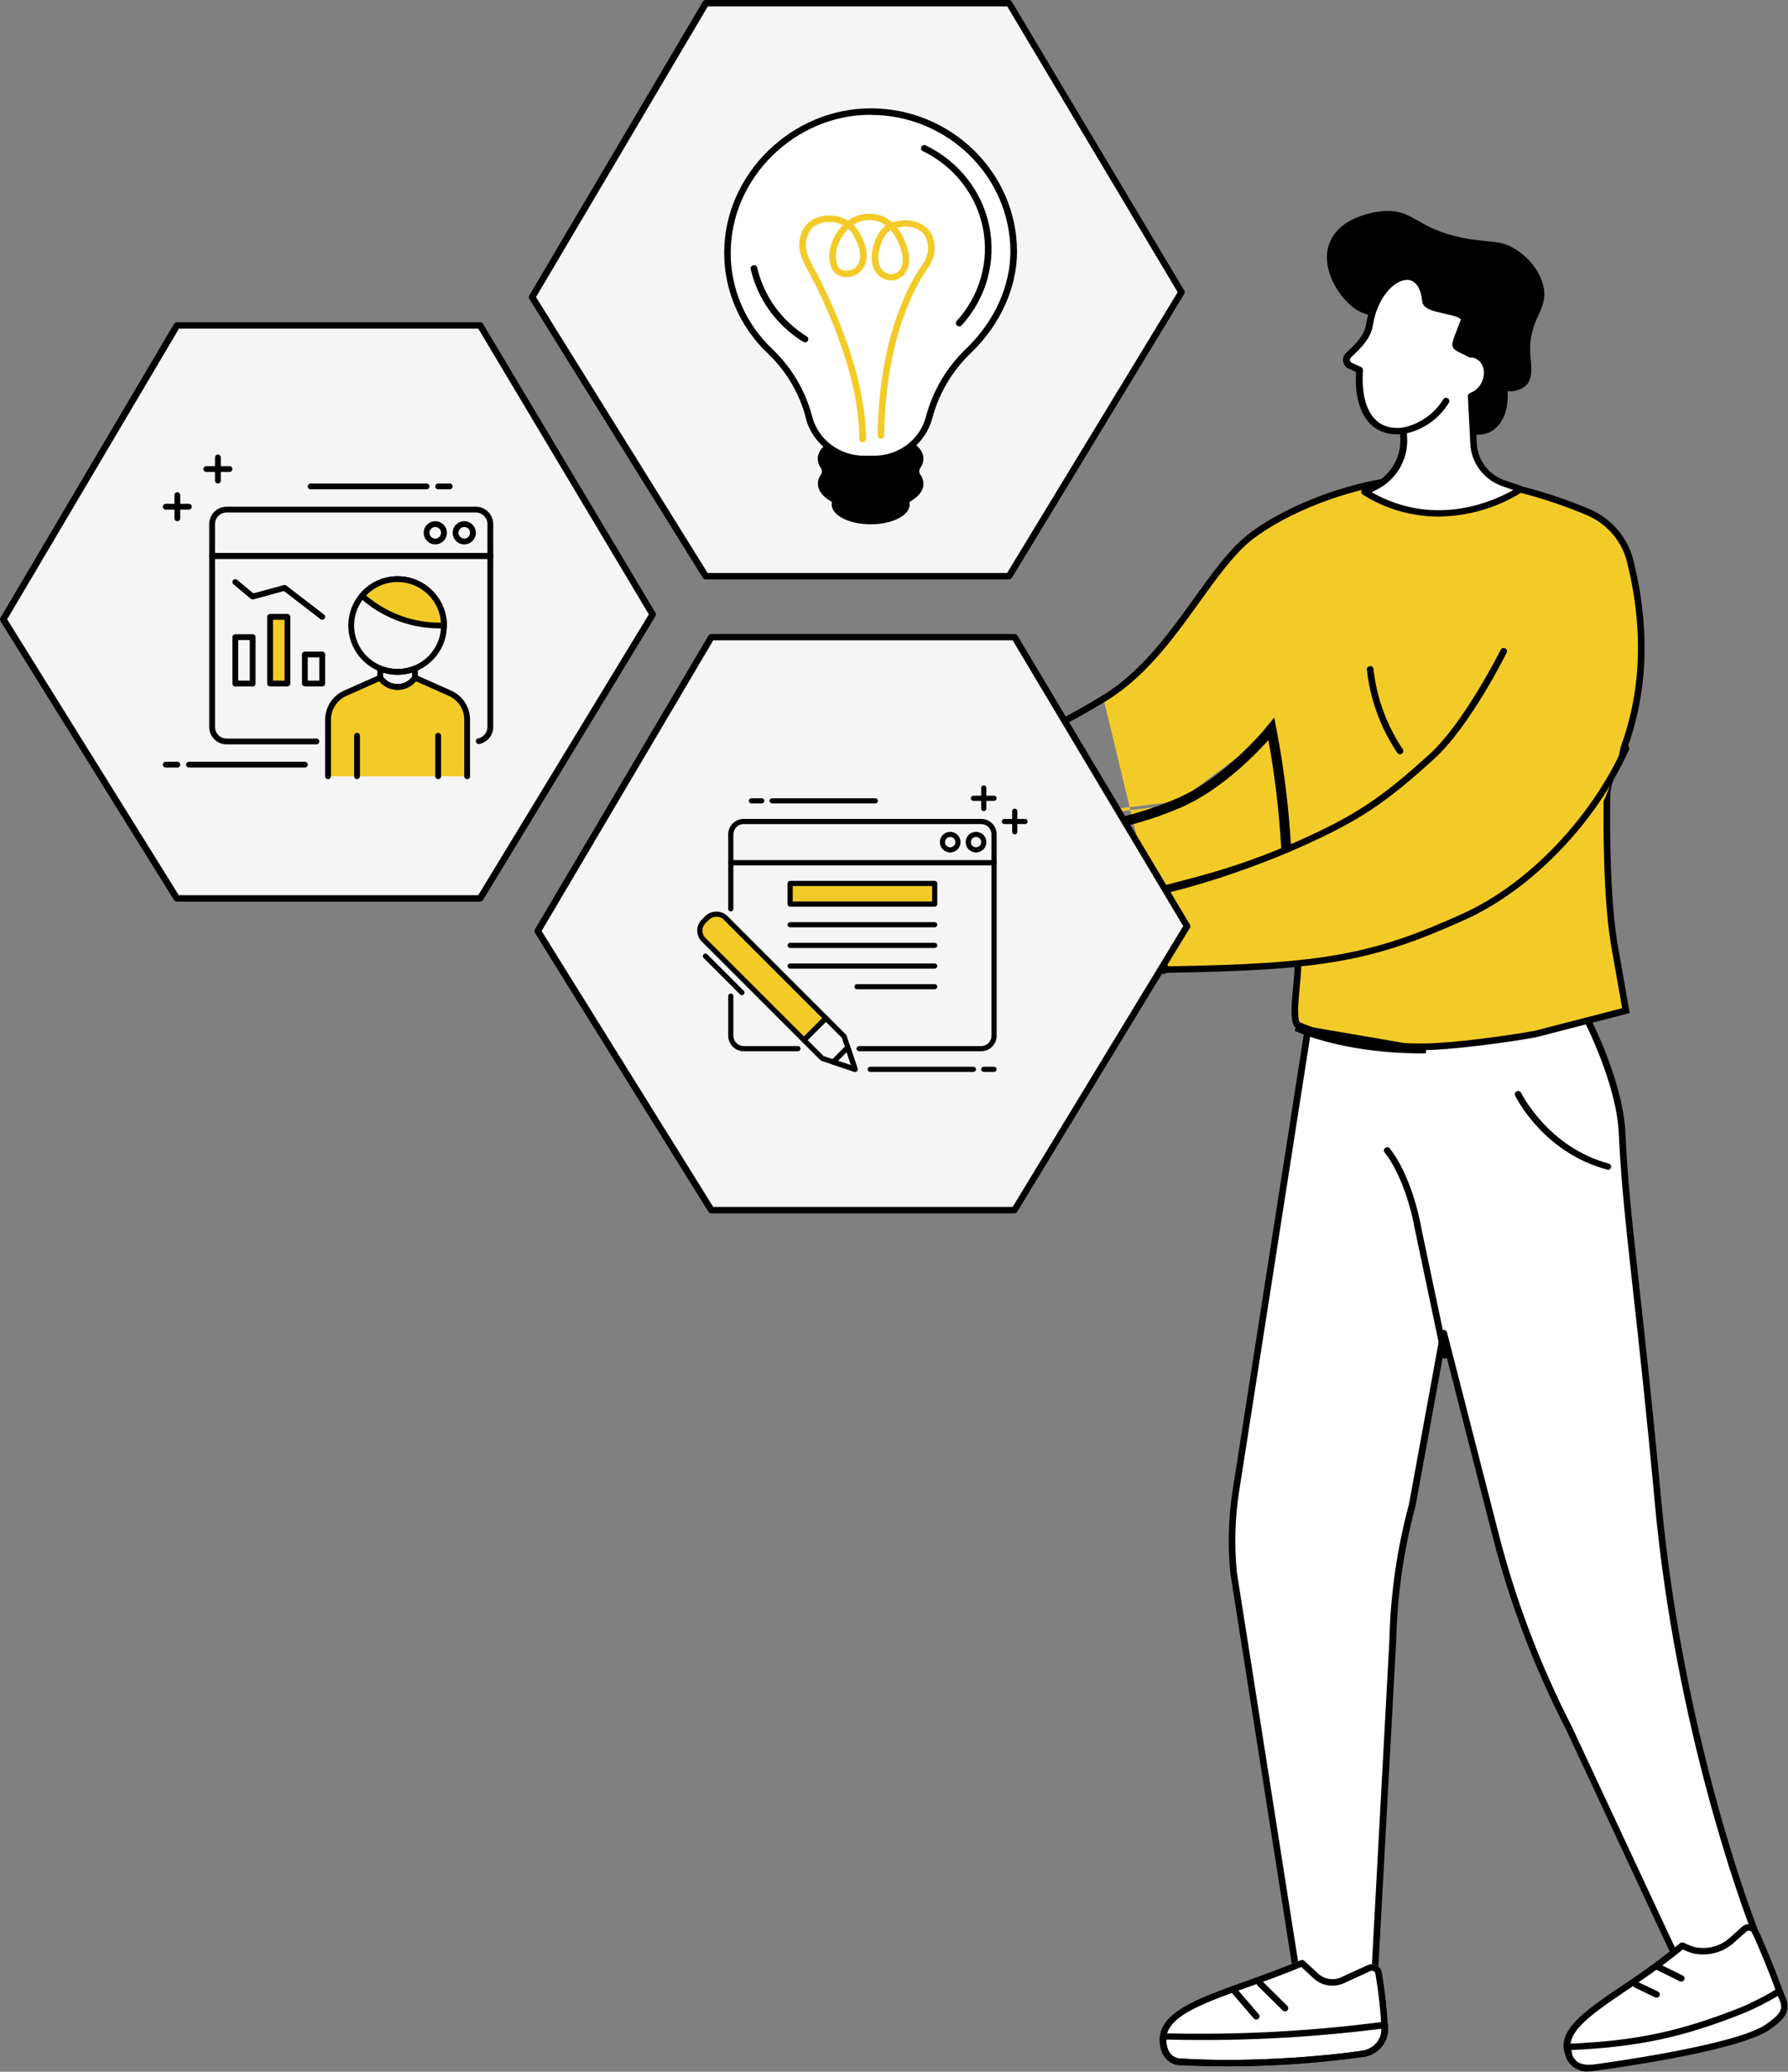 <svg width="271" height="314" viewBox="0 0 271 314" fill="none" xmlns="http://www.w3.org/2000/svg">
<rect x="0" y="0" width="271" height="314" fill="#808080" stroke="none"/>
<path d="M106.97 87.327H152.932L179.073 44.287L152.932 0.482H106.97L80.659 45.037L106.97 87.327Z" fill="#F5F5F5"/>
<path d="M106.97 87.814H152.932C153.019 87.814 153.104 87.792 153.18 87.75C153.255 87.708 153.318 87.648 153.363 87.576L179.498 44.535C179.542 44.461 179.565 44.377 179.565 44.292C179.565 44.206 179.542 44.122 179.498 44.048L153.352 0.244C153.309 0.17 153.246 0.109 153.171 0.066C153.095 0.023 153.009 0.001 152.922 -3.78858e-06H106.96C106.872 -0 106.785 0.022 106.708 0.065C106.632 0.108 106.568 0.169 106.524 0.244L80.213 44.798C80.169 44.873 80.146 44.956 80.146 45.042C80.146 45.127 80.169 45.212 80.213 45.286L106.539 87.595C106.586 87.664 106.65 87.72 106.726 87.759C106.801 87.797 106.885 87.816 106.97 87.814ZM152.646 86.84H107.25L81.24 45.027L107.281 0.969H152.661L178.497 44.282L152.646 86.84Z" fill="black"/>
<path d="M124.412 71.935C124.519 71.784 124.577 71.606 124.577 71.423C124.577 71.24 124.519 71.062 124.412 70.912C124.115 70.509 123.951 70.028 123.942 69.533C123.942 67.283 127.522 65.456 131.954 65.456C136.386 65.456 139.967 67.283 139.967 69.533C139.957 70.028 139.793 70.509 139.496 70.912C139.389 71.062 139.331 71.24 139.331 71.423C139.331 71.606 139.389 71.784 139.496 71.935C139.794 72.338 139.958 72.821 139.967 73.318C139.967 74.385 139.16 75.354 137.838 76.08C137.868 76.201 137.883 76.325 137.883 76.45C137.883 78.116 135.239 79.465 131.969 79.465C128.699 79.465 126.05 78.116 126.05 76.45C126.051 76.325 126.068 76.201 126.1 76.08C124.778 75.354 123.972 74.385 123.972 73.318C123.971 72.824 124.125 72.341 124.412 71.935Z" fill="black"/>
<path d="M110.26 38.291C110.26 26.752 120.126 16.907 131.974 16.907C143.823 16.907 153.558 26.488 153.638 38.004C153.678 43.849 150.774 49.324 146.812 53.143C143.941 55.883 141.884 59.326 140.858 63.109L140.808 63.289C140.333 65.076 139.261 66.659 137.761 67.789C136.261 68.919 134.418 69.533 132.52 69.533H130.918C129.019 69.533 127.175 68.92 125.674 67.789C124.173 66.659 123.101 65.076 122.625 63.289L122.595 63.182C121.61 59.413 119.584 55.978 116.735 53.25C114.683 51.304 113.053 48.977 111.941 46.408C110.828 43.839 110.257 41.079 110.26 38.291Z" fill="white"/>
<path d="M130.922 70.02H132.525C134.533 70.019 136.485 69.37 138.073 68.173C139.66 66.977 140.795 65.302 141.299 63.411L141.349 63.23C142.353 59.533 144.363 56.168 147.168 53.488C151.64 49.178 154.179 43.532 154.144 37.999C154.059 26.104 144.128 16.42 131.979 16.42C119.96 16.42 109.764 26.44 109.764 38.291C109.756 41.145 110.339 43.971 111.479 46.601C112.619 49.23 114.293 51.609 116.4 53.596C119.182 56.264 121.163 59.621 122.129 63.303V63.411C122.635 65.304 123.773 66.981 125.364 68.177C126.956 69.374 128.911 70.022 130.922 70.02ZM131.979 17.414C143.572 17.414 153.062 26.669 153.142 38.028C153.177 43.298 150.743 48.691 146.462 52.816C143.531 55.621 141.43 59.141 140.377 63.006L140.332 63.187C139.883 64.869 138.873 66.359 137.46 67.422C136.048 68.487 134.312 69.064 132.525 69.066H130.922C129.136 69.064 127.4 68.487 125.987 67.422C124.574 66.359 123.564 64.869 123.115 63.187L123.085 63.075C122.073 59.219 119.995 55.707 117.076 52.919C115.066 51.021 113.47 48.749 112.383 46.239C111.296 43.728 110.741 41.03 110.751 38.306C110.761 26.966 120.476 17.394 131.974 17.394L131.979 17.414Z" fill="black"/>
<path d="M130.757 67.03C130.89 67.03 131.017 66.978 131.111 66.887C131.205 66.796 131.258 66.672 131.258 66.543C131.213 55.276 124.462 42.568 123.11 40.132C122.314 38.705 122.008 37.536 122.179 36.567C122.429 35.105 123.18 34.209 124.412 33.819C125.525 33.495 126.723 33.602 127.757 34.117C126.255 35.641 125.253 38.081 125.899 40.307C126.024 40.737 126.274 41.123 126.619 41.417C126.963 41.712 127.388 41.904 127.843 41.968C128.395 42.052 128.961 41.983 129.476 41.771C129.991 41.558 130.435 41.21 130.757 40.765C131.318 39.986 131.989 38.218 130.201 35.149C129.973 34.753 129.69 34.389 129.36 34.068L129.42 34.014C129.974 33.672 130.601 33.457 131.254 33.384C131.906 33.312 132.566 33.384 133.186 33.595C133.568 33.734 133.926 33.927 134.248 34.17C132.65 35.349 131.854 38.247 132.194 39.894C132.273 40.46 132.512 40.993 132.884 41.435C133.256 41.877 133.747 42.21 134.303 42.397C134.754 42.531 135.235 42.541 135.692 42.428C136.149 42.315 136.566 42.081 136.897 41.754C137.838 40.838 138.064 39.319 137.518 37.565C137.197 36.462 136.674 35.424 135.975 34.501C138.299 33.922 139.916 34.988 140.357 36.07C140.616 36.719 140.706 37.42 140.619 38.111C140.531 38.802 140.269 39.461 139.856 40.03C137.878 42.792 133.241 50.843 133.016 66.007C133.016 66.136 133.068 66.26 133.162 66.351C133.256 66.443 133.384 66.494 133.516 66.494C133.649 66.494 133.777 66.443 133.87 66.351C133.964 66.26 134.017 66.136 134.017 66.007C134.238 51.111 138.75 43.259 140.678 40.575C141.189 39.878 141.513 39.066 141.62 38.215C141.727 37.365 141.613 36.501 141.289 35.704C140.562 33.951 138.119 32.782 135.229 33.697C134.739 33.255 134.166 32.91 133.541 32.679C132.776 32.42 131.961 32.332 131.155 32.42C130.35 32.509 129.576 32.772 128.889 33.191C128.774 33.259 128.659 33.337 128.544 33.42C127.884 33.033 127.148 32.785 126.384 32.692C125.62 32.599 124.844 32.663 124.107 32.879C122.509 33.366 121.503 34.589 121.192 36.386C120.977 37.599 121.307 38.929 122.229 40.58C123.561 42.982 130.211 55.5 130.241 66.528C130.239 66.594 130.251 66.661 130.276 66.722C130.302 66.784 130.339 66.84 130.388 66.887C130.436 66.934 130.494 66.971 130.557 66.996C130.621 67.02 130.689 67.032 130.757 67.03ZM134.989 34.881C135.72 35.764 136.257 36.784 136.566 37.877C137.002 39.265 136.867 40.439 136.196 41.092C135.993 41.294 135.736 41.439 135.454 41.509C135.173 41.58 134.876 41.573 134.598 41.491C134.218 41.351 133.884 41.112 133.634 40.801C133.384 40.489 133.227 40.116 133.181 39.723C132.9 38.344 133.667 35.675 134.989 34.871V34.881ZM128.579 34.701C128.877 34.974 129.13 35.289 129.33 35.636C130.832 38.242 130.361 39.626 129.936 40.215C129.725 40.511 129.433 40.743 129.093 40.885C128.753 41.027 128.379 41.074 128.013 41.019C127.744 40.984 127.492 40.873 127.287 40.7C127.082 40.526 126.934 40.299 126.861 40.044C126.31 38.164 127.232 35.992 128.579 34.691V34.701Z" fill="#F3CB29"/>
<path d="M122.024 51.891C122.131 51.889 122.235 51.854 122.321 51.791C122.406 51.727 122.469 51.639 122.499 51.538C122.528 51.438 122.524 51.331 122.486 51.233C122.448 51.135 122.379 51.051 122.289 50.994C118.466 48.627 115.765 44.882 114.777 40.58C114.763 40.516 114.736 40.456 114.698 40.402C114.66 40.348 114.611 40.302 114.554 40.266C114.498 40.231 114.435 40.206 114.369 40.195C114.302 40.183 114.235 40.184 114.169 40.198C114.103 40.212 114.041 40.238 113.985 40.275C113.93 40.312 113.883 40.359 113.846 40.414C113.81 40.469 113.785 40.531 113.773 40.595C113.76 40.66 113.762 40.726 113.776 40.789C114.296 43.048 115.269 45.184 116.638 47.076C118.008 48.969 119.748 50.58 121.758 51.818C121.838 51.865 121.93 51.891 122.024 51.891Z" fill="black"/>
<path d="M145.375 49.47C145.446 49.47 145.516 49.456 145.581 49.428C145.645 49.401 145.703 49.36 145.751 49.309C147.585 47.3 148.919 44.906 149.649 42.314C150.379 39.722 150.485 37.002 149.959 34.364C149.433 31.725 148.289 29.24 146.616 27.102C144.943 24.963 142.786 23.228 140.312 22.032C140.193 21.974 140.056 21.965 139.93 22.006C139.804 22.047 139.7 22.135 139.641 22.251C139.582 22.366 139.573 22.5 139.615 22.622C139.657 22.745 139.748 22.846 139.867 22.903C142.201 24.033 144.237 25.671 145.816 27.69C147.395 29.709 148.475 32.054 148.971 34.544C149.468 37.035 149.368 39.602 148.679 42.049C147.99 44.495 146.731 46.755 145 48.651C144.912 48.748 144.868 48.875 144.876 49.004C144.884 49.133 144.945 49.253 145.045 49.338C145.134 49.42 145.252 49.467 145.375 49.47Z" fill="black"/>
<path d="M26.814 136.161H72.776L98.922 93.121L72.776 49.316H26.814L0.503 93.871L26.814 136.161Z" fill="#F5F5F5"/>
<path d="M26.814 136.648H72.776C72.862 136.648 72.948 136.626 73.023 136.585C73.099 136.543 73.162 136.482 73.206 136.41L99.352 93.37C99.396 93.296 99.419 93.212 99.419 93.126C99.419 93.041 99.396 92.957 99.352 92.883L73.206 49.083C73.163 49.009 73.1 48.948 73.024 48.905C72.949 48.862 72.863 48.84 72.776 48.839H26.814C26.726 48.839 26.639 48.861 26.562 48.904C26.486 48.947 26.422 49.008 26.378 49.083L0.067 93.638C0.023 93.712 -6.10352e-05 93.796 -6.10352e-05 93.881C-6.10352e-05 93.967 0.023 94.051 0.067 94.125L26.378 136.415C26.424 136.487 26.488 136.547 26.564 136.588C26.64 136.629 26.727 136.65 26.814 136.648ZM72.49 135.674H27.094L1.084 93.862L27.124 49.804H72.49L98.346 93.116L72.49 135.674Z" fill="black"/>
<g clip-path="url(#clip0_186_6214)">
<path d="M49.719 117.65V109.084C49.719 107.348 50.742 105.774 52.328 105.07L57.626 102.715C58.885 104.587 61.64 104.583 62.896 102.709L62.898 102.706L68.199 105.068C69.784 105.774 70.805 107.346 70.805 109.08V117.65" fill="#F3CB29"/>
<path d="M49.719 118.089C49.962 118.089 50.159 117.892 50.159 117.65V109.084C50.159 107.523 51.08 106.104 52.507 105.471L57.486 103.258C58.169 104.077 59.18 104.556 60.259 104.556C60.26 104.556 60.261 104.556 60.263 104.556C61.344 104.555 62.358 104.073 63.039 103.251L68.021 105.47C69.446 106.103 70.366 107.522 70.366 109.08V117.65C70.366 117.892 70.562 118.089 70.805 118.089C71.047 118.089 71.244 117.892 71.244 117.65V109.08C71.244 107.175 70.12 105.441 68.378 104.667L63.077 102.305C62.892 102.221 62.67 102.279 62.546 102.443C62.015 103.234 61.188 103.676 60.261 103.677C60.26 103.677 60.259 103.677 60.258 103.677C59.333 103.677 58.507 103.238 57.989 102.47C57.87 102.294 57.641 102.229 57.446 102.314L52.148 104.668C50.406 105.442 49.278 107.176 49.278 109.084V117.65C49.28 117.892 49.477 118.089 49.719 118.089Z" fill="black"/>
<path d="M32.148 84.704H74.319C74.561 84.704 74.758 84.507 74.758 84.264V79.432C74.758 77.979 73.576 76.797 72.123 76.797H34.344C32.891 76.797 31.709 77.979 31.709 79.432V84.264C31.709 84.507 31.905 84.704 32.148 84.704ZM73.88 83.825H32.587V79.432C32.587 78.463 33.375 77.675 34.344 77.675H72.123C73.092 77.675 73.88 78.463 73.88 79.432V83.825Z" fill="black"/>
<path d="M70.365 82.507C71.335 82.507 72.123 81.719 72.123 80.75C72.123 79.781 71.335 78.993 70.365 78.993C69.396 78.993 68.608 79.781 68.608 80.75C68.608 81.719 69.396 82.507 70.365 82.507ZM70.365 79.872C70.85 79.872 71.244 80.265 71.244 80.75C71.244 81.235 70.85 81.629 70.365 81.629C69.881 81.629 69.487 81.235 69.487 80.75C69.487 80.265 69.881 79.872 70.365 79.872Z" fill="black"/>
<path d="M65.973 82.507C66.942 82.507 67.73 81.719 67.73 80.75C67.73 79.781 66.942 78.993 65.973 78.993C65.004 78.993 64.216 79.781 64.216 80.75C64.216 81.719 65.004 82.507 65.973 82.507ZM65.973 79.872C66.457 79.872 66.851 80.265 66.851 80.75C66.851 81.235 66.457 81.629 65.973 81.629C65.489 81.629 65.094 81.235 65.094 80.75C65.094 80.265 65.489 79.872 65.973 79.872Z" fill="black"/>
<path d="M31.269 71.525H34.784C35.026 71.525 35.223 71.329 35.223 71.086C35.223 70.844 35.026 70.647 34.784 70.647H31.269C31.027 70.647 30.83 70.844 30.83 71.086C30.83 71.329 31.027 71.525 31.269 71.525Z" fill="black"/>
<path d="M33.026 73.282C33.269 73.282 33.466 73.086 33.466 72.843V69.329C33.466 69.086 33.269 68.89 33.026 68.89C32.784 68.89 32.587 69.086 32.587 69.329V72.843C32.587 73.086 32.784 73.282 33.026 73.282Z" fill="black"/>
<path d="M25.119 77.236H28.634C28.876 77.236 29.073 77.039 29.073 76.797C29.073 76.554 28.876 76.357 28.634 76.357H25.119C24.877 76.357 24.68 76.554 24.68 76.797C24.68 77.039 24.877 77.236 25.119 77.236Z" fill="black"/>
<path d="M26.876 78.993C27.119 78.993 27.316 78.796 27.316 78.554V75.04C27.316 74.797 27.119 74.6 26.876 74.6C26.634 74.6 26.437 74.797 26.437 75.04V78.554C26.437 78.796 26.634 78.993 26.876 78.993Z" fill="black"/>
<path d="M46.205 104.032H48.841C49.083 104.032 49.28 103.835 49.28 103.593V99.2C49.28 98.958 49.083 98.761 48.841 98.761H46.205C45.963 98.761 45.766 98.958 45.766 99.2V103.593C45.766 103.835 45.963 104.032 46.205 104.032ZM48.401 103.154H46.644V99.639H48.401V103.154Z" fill="black"/>
<path d="M35.662 104.032H38.298C38.54 104.032 38.737 103.835 38.737 103.593V96.564C38.737 96.322 38.54 96.125 38.298 96.125H35.662C35.42 96.125 35.223 96.322 35.223 96.564V103.593C35.223 103.835 35.42 104.032 35.662 104.032ZM37.858 103.154H36.101V97.004H37.858V103.154Z" fill="black"/>
<path d="M40.934 93.489H43.569V103.593H40.934V93.489Z" fill="#F3CB29"/>
<path d="M40.934 104.032H43.569C43.812 104.032 44.008 103.835 44.008 103.593V93.489C44.008 93.247 43.812 93.05 43.569 93.05H40.934C40.691 93.05 40.494 93.247 40.494 93.489V103.593C40.494 103.835 40.691 104.032 40.934 104.032ZM43.13 103.154H41.373V93.929H43.13V103.154Z" fill="black"/>
<path d="M25.119 116.332H26.877C27.119 116.332 27.316 116.135 27.316 115.893C27.316 115.65 27.119 115.454 26.877 115.454H25.119C24.877 115.454 24.68 115.65 24.68 115.893C24.68 116.135 24.877 116.332 25.119 116.332Z" fill="black"/>
<path d="M28.634 116.332H46.205C46.447 116.332 46.644 116.135 46.644 115.893C46.644 115.65 46.447 115.454 46.205 115.454H28.634C28.391 115.454 28.194 115.65 28.194 115.893C28.194 116.135 28.391 116.332 28.634 116.332Z" fill="black"/>
<path d="M66.412 74.161H68.169C68.412 74.161 68.608 73.964 68.608 73.722C68.608 73.479 68.412 73.282 68.169 73.282H66.412C66.169 73.282 65.973 73.479 65.973 73.722C65.973 73.964 66.169 74.161 66.412 74.161Z" fill="black"/>
<path d="M47.084 74.161H64.655C64.897 74.161 65.094 73.964 65.094 73.722C65.094 73.479 64.897 73.282 64.655 73.282H47.084C46.841 73.282 46.644 73.479 46.644 73.722C46.644 73.964 46.841 74.161 47.084 74.161Z" fill="black"/>
<path d="M60.262 102.271C64.38 102.271 67.73 98.921 67.73 94.803C67.73 90.685 64.38 87.335 60.262 87.335C56.144 87.335 52.794 90.685 52.794 94.803C52.794 98.921 56.144 102.271 60.262 102.271ZM60.262 88.214C63.896 88.214 66.851 91.169 66.851 94.803C66.851 98.437 63.896 101.392 60.262 101.392C56.628 101.392 53.673 98.437 53.673 94.803C53.673 91.169 56.628 88.214 60.262 88.214Z" fill="black"/>
<path d="M55.389 90.74L54.865 90.304C56.155 88.759 58.093 87.775 60.262 87.775C64.144 87.775 67.29 90.922 67.29 94.804H66.627C62.521 94.803 58.544 93.366 55.389 90.74Z" fill="#F3CB29"/>
<path d="M66.627 95.242H67.29C67.533 95.242 67.73 95.045 67.73 94.803C67.73 90.685 64.38 87.335 60.262 87.335C58.043 87.335 55.953 88.315 54.528 90.023C54.453 90.112 54.417 90.227 54.427 90.344C54.438 90.46 54.495 90.567 54.585 90.642L55.108 91.077C58.336 93.764 62.427 95.242 66.627 95.242ZM66.836 94.364H66.626C62.631 94.364 58.739 92.956 55.669 90.4L55.495 90.256C56.737 88.953 58.45 88.214 60.261 88.214C63.747 88.214 66.61 90.935 66.836 94.364Z" fill="black"/>
<path d="M66.412 118.089C66.654 118.089 66.851 117.892 66.851 117.65V111.5C66.851 111.258 66.654 111.061 66.412 111.061C66.17 111.061 65.973 111.258 65.973 111.5V117.65C65.973 117.892 66.17 118.089 66.412 118.089Z" fill="black"/>
<path d="M54.112 118.089C54.355 118.089 54.551 117.892 54.551 117.65V111.5C54.551 111.258 54.355 111.061 54.112 111.061C53.87 111.061 53.673 111.258 53.673 111.5V117.65C53.673 117.892 53.87 118.089 54.112 118.089Z" fill="black"/>
<path d="M60.258 104.556C60.26 104.556 60.261 104.556 60.263 104.556C61.469 104.555 62.589 103.956 63.261 102.954C63.309 102.881 63.337 102.793 63.337 102.706V101.319C63.337 101.02 63.005 100.802 62.725 100.912C61.142 101.551 59.37 101.549 57.791 100.909C57.656 100.853 57.502 100.87 57.381 100.951C57.26 101.034 57.187 101.17 57.187 101.316V102.715C57.187 102.803 57.213 102.887 57.262 102.96C57.935 103.959 59.054 104.556 60.258 104.556ZM62.458 102.568C61.938 103.275 61.146 103.676 60.262 103.677C60.261 103.677 60.26 103.677 60.258 103.677C59.377 103.677 58.585 103.278 58.066 102.576V101.939C59.49 102.379 61.032 102.38 62.458 101.939V102.568Z" fill="black"/>
<path d="M34.344 112.818H47.962C48.205 112.818 48.401 112.621 48.401 112.379C48.401 112.136 48.205 111.939 47.962 111.939H34.344C33.375 111.939 32.587 111.151 32.587 110.182V84.704H73.88V110.182C73.88 111.014 73.288 111.738 72.474 111.903C72.236 111.952 72.083 112.184 72.13 112.422C72.179 112.66 72.408 112.813 72.649 112.765C73.871 112.517 74.758 111.431 74.758 110.182V84.264C74.758 84.022 74.561 83.825 74.319 83.825H32.148C31.905 83.825 31.709 84.022 31.709 84.264V110.182C31.709 111.635 32.891 112.818 34.344 112.818Z" fill="black"/>
<path d="M48.841 93.929C48.972 93.929 49.102 93.87 49.189 93.757C49.337 93.565 49.301 93.29 49.109 93.141L43.398 88.749C43.289 88.665 43.147 88.636 43.015 88.673L38.403 89.931L35.943 87.882C35.756 87.725 35.48 87.752 35.324 87.937C35.168 88.123 35.194 88.4 35.38 88.555L38.016 90.752C38.126 90.844 38.275 90.877 38.413 90.839L43.035 89.578L48.573 93.838C48.653 93.899 48.747 93.929 48.841 93.929Z" fill="black"/>
</g>
<path d="M239.827 153.061C239.827 153.061 245.476 163.417 245.837 171.8C246.438 184.912 248.391 196.344 251.3 227.782C254.661 264.11 265.763 292.196 265.763 292.196C264.538 294.19 262.562 295.641 260.254 296.239C257.991 296.766 255.611 296.549 253.489 295.62L237.739 261.874C232.951 252.556 229.228 242.755 226.637 232.648L218.85 202.034L214.082 228.089C212.276 234.802 211.284 241.697 211.128 248.635L208.368 299.293L205.444 300.681C204.254 301.251 202.938 301.525 201.613 301.478C200.288 301.431 198.996 301.065 197.852 300.413L196.349 297.953L186.985 238.425C186.565 234.261 186.679 230.062 187.325 225.926L198.703 153.046L239.827 153.061Z" fill="white"/>
<path d="M201.893 301.981C203.195 301.98 204.48 301.69 205.649 301.134L208.569 299.746C208.649 299.707 208.718 299.649 208.767 299.576C208.816 299.503 208.845 299.419 208.849 299.332L211.613 248.673C211.769 241.766 212.755 234.899 214.553 228.215L218.92 204.347L226.196 232.74C228.797 242.884 232.531 252.72 237.334 262.073L253.078 295.8C253.124 295.901 253.203 295.983 253.303 296.034C255.534 297.024 258.042 297.256 260.425 296.691C262.85 296.062 264.926 294.534 266.209 292.434C266.249 292.371 266.275 292.299 266.283 292.225C266.29 292.151 266.28 292.076 266.254 292.006C266.144 291.723 255.136 263.554 251.821 227.709C250.514 213.583 249.407 203.568 248.516 195.506C247.414 185.545 246.688 178.945 246.358 171.746C245.977 163.353 240.503 153.236 240.273 152.803C240.23 152.724 240.166 152.658 240.087 152.613C240.009 152.567 239.919 152.544 239.827 152.544H198.703C198.582 152.543 198.465 152.584 198.373 152.66C198.281 152.736 198.221 152.842 198.202 152.958L186.83 225.862C186.179 230.039 186.063 234.279 186.484 238.483L195.854 298.036C195.866 298.096 195.888 298.153 195.919 298.206L197.421 300.671C197.464 300.743 197.526 300.802 197.601 300.842C198.903 301.585 200.384 301.978 201.893 301.981ZM207.867 298.995L205.208 300.257C204.111 300.781 202.9 301.037 201.679 301.004C200.457 300.971 199.263 300.649 198.197 300.067L196.825 297.797L187.476 238.371C187.062 234.256 187.174 230.107 187.811 226.018L199.129 153.553H239.517C240.383 155.204 245.026 164.376 245.356 171.824C245.687 179.072 246.413 185.662 247.514 195.648C248.406 203.704 249.518 213.729 250.815 227.83C253.985 262.088 264.16 289.37 265.222 292.127C264.069 293.911 262.266 295.205 260.174 295.751C258.084 296.235 255.889 296.065 253.904 295.264L238.235 261.684C233.463 252.388 229.75 242.612 227.163 232.531L219.315 201.926C219.288 201.818 219.223 201.723 219.132 201.655C219.041 201.588 218.929 201.553 218.815 201.556C218.695 201.555 218.579 201.594 218.487 201.668C218.396 201.743 218.334 201.846 218.314 201.961L213.546 228.015C211.734 234.752 210.739 241.672 210.582 248.634L207.867 298.995Z" fill="black"/>
<path d="M265.993 292.707C266.805 294.349 268.753 299.039 269.739 301.889C270.036 302.75 270.004 303.685 269.652 304.525C269.299 305.366 268.647 306.055 267.816 306.468C263.019 308.801 250.915 311.056 240.929 313.423C240.243 313.589 238.926 313.496 238.03 311.962C235.025 306.604 245.541 302.834 254.981 294.914C255.538 295.198 256.122 295.429 256.724 295.605C258.427 296.092 260.925 295.503 262.233 294.319L264.366 292.42C264.48 292.307 264.621 292.223 264.777 292.175C264.932 292.127 265.097 292.117 265.258 292.145C265.418 292.174 265.569 292.24 265.697 292.338C265.825 292.435 265.927 292.562 265.993 292.707Z" fill="white"/>
<path d="M240.418 313.969C240.631 313.97 240.843 313.946 241.049 313.896C243.603 313.292 246.332 312.683 248.972 312.098C256.914 310.335 264.416 308.689 268.041 306.906C268.981 306.44 269.717 305.662 270.115 304.712C270.514 303.762 270.547 302.705 270.21 301.733C269.208 298.888 267.285 294.197 266.444 292.478C266.341 292.267 266.189 292.083 265.999 291.94C265.809 291.797 265.588 291.699 265.352 291.655C265.12 291.611 264.881 291.622 264.654 291.685C264.427 291.749 264.218 291.864 264.045 292.02L261.917 293.92C261.224 294.479 260.409 294.876 259.534 295.081C258.659 295.287 257.747 295.294 256.869 295.104C256.301 294.934 255.749 294.716 255.221 294.451C255.133 294.403 255.031 294.382 254.93 294.392C254.829 294.401 254.733 294.441 254.655 294.504C251.887 296.758 249 298.872 246.007 300.837C239.787 305.055 235.295 308.099 237.594 312.157C237.846 312.684 238.243 313.132 238.742 313.452C239.241 313.772 239.821 313.951 240.418 313.969ZM265.067 292.624H265.167C265.248 292.64 265.325 292.674 265.39 292.724C265.455 292.774 265.507 292.838 265.542 292.912C266.364 294.573 268.317 299.293 269.263 302.03C269.522 302.78 269.496 303.595 269.19 304.328C268.884 305.061 268.319 305.662 267.596 306.024C264.09 307.734 256.283 309.463 248.746 311.139C246.102 311.728 243.373 312.332 240.809 312.941C240.568 313 239.307 313.209 238.47 311.694C236.607 308.401 240.789 305.566 246.578 301.64C249.207 299.862 252.172 297.851 255.051 295.469C255.537 295.695 256.039 295.887 256.553 296.044C257.598 296.28 258.685 296.277 259.728 296.034C260.771 295.792 261.741 295.316 262.563 294.646L264.696 292.746C264.746 292.702 264.805 292.669 264.869 292.648C264.932 292.627 265 292.619 265.067 292.624Z" fill="black"/>
<path d="M270.295 303.16C270.295 303.209 270.325 303.243 270.33 303.258C270.951 305.05 269.579 306.058 268.046 307.154C263.414 310.506 242.181 313.292 242.181 313.292C242.181 313.292 239.412 313.91 238.32 312.396C238.141 312.205 238 311.984 237.904 311.743C237.809 311.421 237.584 310.243 237.584 310.243C248.336 309.79 255.111 308.25 264.291 304.597C265.432 304.139 268.798 302.464 269.704 301.733C269.704 301.743 269.889 302.147 270.295 303.16Z" fill="white"/>
<path d="M240.884 313.915C241.349 313.918 241.812 313.87 242.266 313.774C243.093 313.667 263.64 310.939 268.307 307.554C269.809 306.472 271.507 305.245 270.766 303.102C270.766 303.102 270.766 303.043 270.721 302.98C270.315 301.972 270.13 301.562 270.12 301.548C270.089 301.479 270.042 301.418 269.983 301.37C269.924 301.322 269.854 301.288 269.779 301.27C269.705 301.253 269.627 301.252 269.553 301.268C269.478 301.284 269.408 301.316 269.349 301.363C268.477 302.05 265.172 303.711 264.06 304.154C254.656 307.909 247.96 309.327 237.519 309.765C237.447 309.768 237.377 309.787 237.313 309.818C237.249 309.85 237.193 309.895 237.148 309.95C237.104 310.005 237.072 310.067 237.055 310.135C237.038 310.202 237.035 310.272 237.048 310.34C237.048 310.462 237.283 311.553 237.384 311.884C237.459 312.127 237.587 312.351 237.759 312.542C237.794 312.585 237.834 312.629 237.869 312.683C238.636 313.691 239.918 313.915 240.884 313.915ZM269.459 302.493L269.804 303.335L269.834 303.413C270.335 304.811 269.333 305.6 267.721 306.774C263.244 310.009 242.301 312.79 242.091 312.819C242.021 312.819 239.587 313.35 238.706 312.123L238.555 311.933C238.469 311.841 238.402 311.734 238.36 311.616C238.315 311.465 238.23 311.071 238.16 310.71C248.401 310.223 255.106 308.791 264.456 305.055C266.188 304.31 267.868 303.454 269.484 302.493H269.459Z" fill="black"/>
<path d="M251.325 298.119L254.831 299.848L251.325 298.119Z" fill="white"/>
<path d="M254.816 300.335C254.908 300.335 254.998 300.311 255.077 300.264C255.155 300.218 255.219 300.151 255.262 300.072C255.292 300.015 255.31 299.953 255.316 299.889C255.322 299.825 255.314 299.761 255.294 299.7C255.274 299.639 255.242 299.582 255.199 299.533C255.157 299.484 255.105 299.444 255.046 299.414L251.541 297.685C251.424 297.638 251.293 297.635 251.175 297.678C251.056 297.721 250.958 297.805 250.901 297.915C250.844 298.025 250.832 298.152 250.867 298.27C250.902 298.388 250.982 298.489 251.09 298.552L254.596 300.286C254.664 300.319 254.74 300.335 254.816 300.335Z" fill="black"/>
<path d="M248.025 300.798L251.075 302.259L248.025 300.798Z" fill="white"/>
<path d="M251.075 302.77C251.188 302.771 251.299 302.734 251.388 302.665C251.477 302.597 251.539 302.501 251.565 302.393C251.59 302.286 251.578 302.173 251.529 302.073C251.48 301.974 251.397 301.893 251.295 301.845L248.25 300.384C248.191 300.354 248.127 300.337 248.061 300.332C247.995 300.327 247.928 300.335 247.865 300.356C247.802 300.376 247.744 300.409 247.694 300.451C247.644 300.493 247.604 300.545 247.574 300.603C247.515 300.718 247.506 300.852 247.548 300.975C247.59 301.097 247.681 301.198 247.8 301.256L250.849 302.717C250.919 302.752 250.996 302.77 251.075 302.77Z" fill="black"/>
<path d="M218.98 205.891C219.015 205.896 219.05 205.896 219.085 205.891C219.214 205.864 219.327 205.789 219.4 205.681C219.472 205.574 219.497 205.443 219.471 205.317L215.464 186.32C214.798 182.506 213.181 177.274 210.652 174.069C210.571 173.967 210.451 173.899 210.319 173.882C210.187 173.866 210.054 173.9 209.948 173.979C209.843 174.058 209.774 174.174 209.756 174.303C209.739 174.431 209.775 174.561 209.856 174.664C212.274 177.727 213.832 182.788 214.483 186.5L218.489 205.541C218.52 205.644 218.585 205.734 218.673 205.797C218.762 205.86 218.87 205.894 218.98 205.891Z" fill="black"/>
<path d="M243.673 177.304C243.786 177.308 243.896 177.275 243.987 177.21C244.078 177.146 244.144 177.054 244.174 176.948C244.192 176.886 244.196 176.822 244.188 176.758C244.18 176.695 244.159 176.634 244.127 176.578C244.094 176.522 244.051 176.473 243.999 176.434C243.947 176.395 243.887 176.366 243.824 176.349C234.679 173.914 230.588 165.725 230.548 165.633C230.491 165.516 230.388 165.426 230.263 165.383C230.138 165.339 230 165.346 229.879 165.402C229.759 165.457 229.667 165.557 229.622 165.679C229.577 165.801 229.584 165.935 229.642 166.052C229.812 166.403 233.963 174.703 243.558 177.255C243.594 177.277 243.633 177.293 243.673 177.304Z" fill="black"/>
<path d="M185.993 313.18C192.935 313.181 199.868 312.703 206.74 311.748C207.793 311.576 208.745 311.036 209.416 310.228C210.087 309.42 210.43 308.401 210.381 307.364C210.24 304.556 209.932 301.759 209.46 298.986C209.421 298.751 209.328 298.529 209.186 298.335C209.044 298.142 208.859 297.982 208.643 297.87C208.435 297.762 208.203 297.702 207.966 297.697C207.729 297.692 207.495 297.741 207.281 297.841L203.275 299.673C202.701 299.937 202.058 300.024 201.432 299.923C200.805 299.822 200.225 299.538 199.77 299.108L197.691 297.184C197.62 297.118 197.53 297.074 197.433 297.057C197.336 297.041 197.236 297.053 197.146 297.091C194.271 298.299 191.382 299.332 188.833 300.247C180.975 303.058 174.771 305.274 175.872 310.252C176.293 312.128 177.66 312.878 178.707 312.946C181.08 313.112 183.544 313.18 185.993 313.18Z" fill="white"/>
<path d="M185.993 313.18C192.935 313.181 199.868 312.703 206.74 311.748C207.793 311.576 208.745 311.036 209.416 310.228C210.087 309.42 210.43 308.401 210.381 307.364C210.24 304.556 209.932 301.759 209.46 298.986C209.421 298.751 209.328 298.529 209.186 298.335C209.044 298.142 208.859 297.982 208.643 297.87C208.435 297.762 208.203 297.702 207.966 297.697C207.729 297.692 207.495 297.741 207.281 297.841L203.275 299.673C202.701 299.937 202.058 300.024 201.432 299.923C200.805 299.822 200.225 299.538 199.77 299.108L197.691 297.184C197.62 297.118 197.53 297.074 197.433 297.057C197.336 297.041 197.236 297.053 197.146 297.091C194.271 298.299 191.382 299.332 188.833 300.247C180.975 303.058 174.771 305.274 175.872 310.252C176.293 312.128 177.66 312.878 178.707 312.946C181.08 313.112 183.544 313.18 185.993 313.18ZM208.468 299.152C208.938 301.884 209.244 304.641 209.385 307.408C209.421 308.207 209.156 308.991 208.639 309.614C208.123 310.236 207.391 310.654 206.58 310.788C201.072 311.641 189.083 312.664 178.772 311.982C178.521 311.982 177.239 311.797 176.854 310.058C175.932 305.908 181.486 303.92 189.178 301.168C191.652 300.286 194.441 299.288 197.241 298.119L199.079 299.824C199.683 300.391 200.45 300.765 201.278 300.898C202.107 301.03 202.957 300.914 203.716 300.564L207.722 298.733C207.793 298.697 207.872 298.678 207.952 298.678C208.033 298.678 208.112 298.697 208.183 298.733C208.261 298.776 208.327 298.836 208.376 298.909C208.426 298.982 208.457 299.065 208.468 299.152Z" fill="black"/>
<path d="M185.993 313.18C192.935 313.181 199.868 312.703 206.74 311.748C207.793 311.576 208.745 311.036 209.416 310.228C210.087 309.42 210.43 308.401 210.381 307.364V306.877C210.372 306.74 210.307 306.612 210.201 306.521C210.148 306.479 210.086 306.447 210.02 306.429C209.953 306.41 209.884 306.405 209.815 306.414L208.403 306.585C198.003 307.887 187.517 308.421 177.034 308.182H176.298C176.165 308.182 176.038 308.234 175.944 308.325C175.85 308.416 175.797 308.54 175.797 308.669C175.773 309.223 175.803 309.778 175.887 310.326C176.308 312.201 177.675 312.951 178.722 313.019C181.08 313.112 183.544 313.18 185.993 313.18ZM209.385 307.481C209.402 308.268 209.129 309.034 208.614 309.641C208.099 310.248 207.378 310.655 206.58 310.788C201.072 311.641 189.083 312.664 178.772 311.982C178.521 311.982 177.239 311.797 176.854 310.058C176.801 309.75 176.776 309.439 176.779 309.127H177.009C187.535 309.383 198.067 308.867 208.513 307.583L209.385 307.481Z" fill="black"/>
<path d="M194.762 304.846C194.894 304.845 195.019 304.794 195.113 304.704C195.206 304.613 195.258 304.49 195.258 304.361C195.258 304.232 195.206 304.109 195.113 304.018L191.302 300.252C191.207 300.172 191.084 300.129 190.958 300.133C190.831 300.137 190.711 300.187 190.622 300.273C190.532 300.359 190.479 300.475 190.473 300.598C190.467 300.72 190.509 300.84 190.591 300.934L194.402 304.699C194.449 304.746 194.505 304.783 194.567 304.808C194.629 304.833 194.695 304.846 194.762 304.846Z" fill="black"/>
<path d="M190.405 306.088C190.522 306.088 190.635 306.048 190.726 305.976C190.776 305.934 190.817 305.884 190.848 305.827C190.878 305.77 190.896 305.708 190.902 305.644C190.908 305.581 190.9 305.516 190.88 305.455C190.86 305.394 190.828 305.338 190.786 305.289L187.385 301.334C187.301 301.235 187.179 301.174 187.048 301.162C186.917 301.15 186.786 301.189 186.684 301.27C186.634 301.311 186.592 301.361 186.561 301.418C186.53 301.475 186.511 301.537 186.505 301.601C186.499 301.664 186.506 301.729 186.526 301.79C186.545 301.851 186.577 301.908 186.619 301.957L190.02 305.912C190.067 305.967 190.126 306.012 190.192 306.042C190.259 306.072 190.332 306.088 190.405 306.088Z" fill="black"/>
<path d="M145.765 124.897C145.765 124.897 141.659 126.129 140.061 126.119C138.464 126.109 134.142 126.45 133.291 125.598C132.344 124.624 132.034 122.5 136.331 122.544C138.063 122.544 139.456 122.271 139.731 121.238C140.122 119.777 136.917 120.167 135.449 120.196C133.446 120.245 127.632 122.188 127.161 119.938C126.731 117.897 130.492 116.002 136.175 115.359C137.278 115.244 138.392 115.323 139.466 115.593C141.148 116.007 143.867 116.606 145.345 116.567L145.765 124.897Z" fill="white"/>
<path d="M136.902 126.665C137.508 126.665 138.159 126.665 138.835 126.631C139.335 126.631 139.741 126.602 140.057 126.631C141.694 126.631 145.745 125.442 145.916 125.389C146.021 125.357 146.113 125.291 146.176 125.203C146.24 125.115 146.271 125.009 146.266 124.902L145.841 116.572C145.841 116.443 145.788 116.319 145.694 116.228C145.6 116.136 145.473 116.085 145.34 116.085C144.263 116.085 142.225 115.768 139.596 115.111C138.464 114.826 137.288 114.744 136.125 114.867C131.694 115.354 128.333 116.626 127.111 118.233C126.911 118.484 126.767 118.774 126.689 119.083C126.612 119.392 126.602 119.713 126.661 120.026C127.101 122.135 130.497 121.487 133.231 121C133.962 120.842 134.703 120.732 135.449 120.669L136.181 120.639C137.062 120.596 138.89 120.508 139.225 120.907C139.225 120.907 139.275 120.961 139.225 121.102C139.055 121.745 138.078 122.076 136.316 122.042C133.586 122.008 132.64 122.851 132.309 123.562C132.161 123.968 132.137 124.406 132.24 124.825C132.343 125.243 132.569 125.624 132.89 125.92C133.516 126.524 135.009 126.665 136.902 126.665ZM139.986 125.632C139.671 125.632 139.265 125.632 138.805 125.632C137.302 125.676 134.177 125.764 133.652 125.233C133.47 125.073 133.338 124.867 133.27 124.638C133.202 124.409 133.201 124.167 133.266 123.937C133.536 123.328 134.643 122.992 136.326 123.007C137.177 123.007 139.766 123.046 140.217 121.331C140.275 121.153 140.286 120.964 140.25 120.78C140.215 120.596 140.132 120.424 140.011 120.279C139.406 119.558 137.963 119.568 136.14 119.66L135.439 119.69C134.636 119.747 133.837 119.861 133.051 120.031C130.997 120.411 127.898 121.005 127.652 119.816C127.62 119.636 127.628 119.451 127.677 119.275C127.725 119.098 127.812 118.934 127.933 118.793C128.934 117.42 132.134 116.28 136.231 115.822C137.272 115.71 138.326 115.784 139.34 116.041C141.145 116.517 142.988 116.843 144.849 117.015L145.235 124.546C144.198 124.843 141.258 125.637 140.052 125.637L139.986 125.632Z" fill="black"/>
<path d="M167.258 105.898C172.319 102.845 176.137 98.162 179.495 93.589C180.155 92.691 180.795 91.799 181.423 90.924C184.021 87.309 186.404 83.99 189.027 81.755L189.034 81.749L189.034 81.749L189.036 81.747L189.047 81.738C189.052 81.733 189.059 81.727 189.068 81.72C189.075 81.714 189.083 81.707 189.092 81.699C189.133 81.664 189.196 81.612 189.281 81.543C189.45 81.406 189.708 81.205 190.053 80.953C190.742 80.45 191.783 79.744 193.174 78.946C195.957 77.349 200.144 75.379 205.741 73.909C217.375 70.857 229.768 72.963 240.903 77.704C240.903 77.704 240.904 77.704 240.904 77.704L241.021 77.754C242.545 78.465 243.884 79.5 244.938 80.782C245.994 82.067 246.737 83.565 247.113 85.166L247.114 85.172L247.114 85.172C250.148 97.445 248.857 108.433 244.323 117.498L244.323 117.499C243.836 118.477 243.573 119.547 243.554 120.636L243.554 120.637C243.494 124.957 243.462 136.896 244.829 144.062C244.829 144.063 244.83 144.064 244.83 144.065L246.436 153.174L232.743 156.713C228.636 157.475 220.218 158.601 216.085 158.649L216.085 158.649C207.056 158.756 199.918 156.805 196.647 155.319L196.646 155.318C196.628 155.31 196.552 155.263 196.469 155.048C196.389 154.841 196.328 154.544 196.292 154.161C196.22 153.396 196.256 152.401 196.334 151.345C196.386 150.647 196.454 149.942 196.52 149.273C196.553 148.929 196.586 148.595 196.614 148.275C196.691 147.425 196.747 146.64 196.696 146.15L196.826 145.517L196.151 145.583C191.041 146.08 184.953 146.319 177.029 146.447M167.258 105.898C167.258 105.898 167.258 105.898 167.258 105.898L166.999 105.471L167.257 105.899C167.257 105.899 167.258 105.899 167.258 105.898ZM167.258 105.898C160.534 109.985 153.401 113.398 145.969 116.084M145.969 116.084L146.08 125.298M145.969 116.084C145.858 116.125 145.746 116.165 145.634 116.205L145.465 115.734M145.969 116.084L145.965 115.728L145.465 115.734M146.08 125.298C146.174 125.315 146.285 125.333 146.411 125.354C146.89 125.432 147.596 125.536 148.495 125.638C150.294 125.843 152.868 126.043 155.958 126.019C162.143 125.97 170.378 125.027 178.613 121.457M146.08 125.298C145.996 125.283 145.924 125.27 145.867 125.26C145.805 125.249 145.76 125.24 145.729 125.234L145.696 125.227L145.688 125.226L145.686 125.225L145.686 125.225C145.686 125.225 145.686 125.225 145.585 125.715M146.08 125.298L146.085 125.709L145.585 125.715M178.613 121.457C182.294 119.86 185.68 117.185 188.158 114.891C189.393 113.746 190.396 112.703 191.09 111.946C191.437 111.568 191.706 111.262 191.888 111.051C191.979 110.945 192.048 110.863 192.094 110.809C192.117 110.781 192.134 110.76 192.145 110.747L192.158 110.731L192.161 110.728L192.162 110.727L192.162 110.727L192.549 111.044M178.613 121.457C178.613 121.457 178.613 121.457 178.613 121.457L178.812 121.916M178.613 121.457L178.812 121.916M192.549 111.044L192.162 110.727L192.84 109.897L193.04 110.95C194.148 116.787 194.866 122.688 195.191 128.615L195.196 128.703L195.17 128.788L195.065 129.134L194.997 129.359L194.78 129.45C190.506 131.234 186.111 132.727 181.625 133.919M192.549 111.044C192.936 111.36 192.936 111.36 192.936 111.36L192.935 111.361L192.934 111.362L192.93 111.367L192.916 111.384C192.903 111.4 192.884 111.422 192.86 111.451C192.815 111.505 192.751 111.581 192.667 111.678C193.704 117.286 194.38 122.952 194.692 128.642L194.587 128.988C190.335 130.764 185.961 132.25 181.496 133.435M192.549 111.044L192.057 111.137C192.082 111.269 192.107 111.4 192.132 111.532C190.62 113.264 185.178 119.154 178.812 121.916M181.625 133.919L172.755 136.28M181.625 133.919L181.625 133.919L181.496 133.435M181.625 133.919L181.496 133.435M172.755 136.28L177.029 146.447M172.755 136.28L172.267 136.409L145.465 115.734M172.755 136.28L172.559 135.814L181.496 133.435M177.029 146.447C176.917 146.449 176.804 146.451 176.691 146.452L176.699 146.952L177.16 146.759L177.029 146.447ZM178.812 121.916C162.181 129.125 145.585 125.715 145.585 125.715M145.585 125.715L145.465 115.734M196.44 155.774C199.785 157.294 206.996 159.257 216.09 159.149L196.44 155.774Z" fill="#F3CB29" stroke="black"/>
<path d="M212.199 114.317C212.295 114.314 212.388 114.288 212.47 114.239C212.581 114.169 212.659 114.059 212.688 113.933C212.716 113.807 212.691 113.675 212.62 113.567L212.399 113.231C210.073 109.652 208.627 105.6 208.173 101.389C208.159 101.26 208.093 101.142 207.989 101.06C207.885 100.978 207.752 100.94 207.619 100.953C207.487 100.967 207.365 101.031 207.281 101.132C207.197 101.233 207.157 101.362 207.171 101.492C207.642 105.851 209.14 110.047 211.548 113.752L211.768 114.088C211.814 114.159 211.878 114.217 211.953 114.257C212.028 114.297 212.113 114.318 212.199 114.317Z" fill="black"/>
<path d="M172.277 136.426C172.277 136.426 167.599 137.069 166.012 137.819C164.425 138.57 159.732 140.742 159.327 141.716C158.921 142.69 160.458 143.821 163.583 142.462C164.734 141.946 165.917 141.499 167.124 141.122C167.172 141.11 167.223 141.113 167.269 141.132C167.315 141.151 167.354 141.183 167.379 141.225C167.405 141.267 167.415 141.315 167.41 141.363C167.405 141.412 167.383 141.457 167.349 141.492C166.488 142.393 164.705 144.123 163.228 144.766C161.189 145.652 155.43 147.537 156.006 150.051C156.507 152.33 161.159 152.525 167.134 150.538C168.293 150.146 169.369 149.552 170.309 148.784C171.811 147.586 174.23 145.72 175.722 145.068L172.277 136.426Z" fill="white"/>
<path d="M160.028 152.418C162.507 152.335 164.958 151.871 167.289 151.044C168.507 150.634 169.638 150.01 170.624 149.203C171.971 148.117 174.455 146.197 175.922 145.559C176.041 145.509 176.135 145.416 176.184 145.299C176.234 145.183 176.235 145.053 176.188 144.936L172.737 136.251C172.697 136.148 172.622 136.062 172.524 136.007C172.427 135.951 172.313 135.929 172.202 135.944C172.006 135.973 167.429 136.606 165.787 137.405L165.516 137.532C161.049 139.626 159.181 140.761 158.856 141.589C158.757 141.839 158.738 142.113 158.801 142.374C158.865 142.634 159.008 142.87 159.211 143.051C160.078 143.85 161.785 143.806 163.783 142.939C164.785 142.5 165.586 142.189 166.197 141.965C165.271 142.914 164.198 143.718 163.017 144.346C162.742 144.463 162.406 144.6 162.016 144.751C159.361 145.822 154.915 147.605 155.505 150.182C155.59 150.523 155.749 150.842 155.972 151.118C156.195 151.394 156.477 151.619 156.797 151.78C157.803 152.251 158.913 152.47 160.028 152.418ZM175.086 144.872C173.281 145.919 171.574 147.117 169.983 148.453C169.094 149.181 168.076 149.746 166.978 150.119C162.687 151.536 158.966 151.848 157.303 150.927C157.103 150.834 156.926 150.698 156.787 150.53C156.649 150.361 156.551 150.164 156.502 149.953C156.091 148.18 160.363 146.465 162.416 145.637C162.807 145.481 163.157 145.34 163.418 145.218C164.965 144.546 166.768 142.812 167.705 141.838C167.816 141.724 167.886 141.576 167.902 141.419C167.918 141.262 167.881 141.105 167.795 140.971C167.712 140.837 167.586 140.735 167.436 140.68C167.286 140.625 167.121 140.621 166.968 140.669C165.74 141.049 164.538 141.502 163.368 142.028C161.335 142.914 160.228 142.632 159.892 142.325C159.829 142.276 159.784 142.207 159.765 142.131C159.746 142.054 159.754 141.973 159.787 141.901C159.927 141.541 161.109 140.635 165.947 138.37L166.217 138.243C167.459 137.659 170.794 137.123 171.941 136.952L175.086 144.872Z" fill="black"/>
<path d="M228.97 97.892L243.889 85.31C251.986 118.335 243.733 147.474 177.009 146.441L172.292 136.426C199.69 130.469 219.165 118.087 228.97 97.892Z" fill="#F3CB29"/>
<path d="M176.699 147.44C200.466 147.074 208.113 145.715 222.15 139.344C232.191 134.79 241.906 124.697 246.899 113.635C246.925 113.576 246.94 113.513 246.941 113.449C246.943 113.385 246.931 113.322 246.908 113.262C246.884 113.202 246.848 113.148 246.803 113.101C246.758 113.055 246.703 113.018 246.643 112.992C246.583 112.966 246.518 112.952 246.452 112.95C246.387 112.949 246.321 112.96 246.26 112.983C246.198 113.006 246.142 113.041 246.095 113.085C246.047 113.129 246.009 113.182 245.982 113.24C241.079 124.103 231.56 134.001 221.729 138.462C207.918 144.727 200.346 146.09 177.024 146.456L172.743 136.227L181.627 133.864C186.888 132.462 192.024 130.648 196.986 128.443C205.879 124.473 209.886 121.833 217.402 114.984C222.781 110.079 228.129 99.397 228.355 98.91C228.383 98.852 228.4 98.789 228.404 98.725C228.408 98.661 228.399 98.597 228.377 98.536C228.355 98.475 228.321 98.419 228.277 98.372C228.232 98.324 228.179 98.285 228.119 98.257C228 98.202 227.862 98.195 227.738 98.238C227.613 98.281 227.511 98.37 227.453 98.486C227.398 98.593 221.945 109.48 216.716 114.258C209.3 121.019 205.344 123.63 196.565 127.542C191.657 129.724 186.576 131.515 181.371 132.9L171.946 135.408C171.878 135.425 171.814 135.456 171.759 135.5C171.704 135.544 171.661 135.599 171.631 135.662C171.602 135.724 171.587 135.792 171.587 135.861C171.587 135.93 171.602 135.998 171.631 136.061L176.253 147.094C176.282 147.189 176.341 147.273 176.42 147.334C176.5 147.396 176.597 147.433 176.699 147.44Z" fill="black"/>
<path d="M218.579 63.751C220.282 65.12 223.557 66.737 225.981 65.393C227.789 64.394 228.705 61.983 228.485 59.29C228.977 59.339 229.474 59.291 229.947 59.151C230.42 59.01 230.859 58.779 231.239 58.471C232.421 57.346 232.085 55.398 231.97 54.117C231.439 48.184 234.94 47.097 233.863 43.108C233.017 39.976 230.358 38.213 229.857 37.882C227.353 36.221 225.745 36.873 221.639 36.04C214.718 34.633 214.353 31.778 209.856 31.983C209.595 31.983 203.481 32.363 201.613 36.581C200.11 39.991 202.284 43.99 204.432 46.026C207.221 48.666 209.044 47.205 211.819 49.397C216.706 53.245 213.516 59.674 218.579 63.751Z" fill="black"/>
<path d="M204.407 53.819L204.662 53.581C205.954 52.377 207.291 50.994 207.562 49.275C208.714 41.968 215.379 39.011 216.035 45.636C216.205 47.307 222.48 46.912 221.829 48.705C220.121 53.386 220.016 52.158 222.831 53.712C223.146 53.707 223.459 53.763 223.752 53.878C225.194 54.448 225.785 56.284 225.079 57.979C224.894 58.449 224.607 58.875 224.24 59.23C223.872 59.584 223.431 59.858 222.946 60.035L223.322 67.283C223.39 68.609 223.863 69.886 224.68 70.95C225.497 72.014 226.621 72.818 227.909 73.259L230.473 74.136C230.473 74.136 219.145 82.159 206.836 74.57L208.383 73.795C209.723 73.131 210.844 72.113 211.617 70.858C212.39 69.602 212.785 68.161 212.755 66.698L212.695 65.281C211.931 65.394 211.151 65.369 210.396 65.208C207.021 64.428 205.724 60.751 206.05 56.084L204.657 55.441C204.504 55.374 204.371 55.271 204.269 55.141C204.168 55.011 204.101 54.858 204.076 54.697C204.051 54.535 204.069 54.37 204.126 54.217C204.184 54.064 204.281 53.927 204.407 53.819Z" fill="white"/>
<path d="M218.018 78.296C222.555 78.249 226.984 76.942 230.783 74.531C230.857 74.479 230.914 74.408 230.95 74.326C230.985 74.245 230.997 74.155 230.984 74.068C230.972 73.98 230.934 73.897 230.877 73.829C230.819 73.76 230.744 73.708 230.658 73.678L228.094 72.801C226.897 72.396 225.852 71.651 225.094 70.663C224.335 69.676 223.898 68.49 223.837 67.258L223.482 60.356C224.434 59.904 225.176 59.12 225.56 58.159C226.366 56.211 225.65 54.097 223.958 53.425C223.638 53.301 223.299 53.233 222.956 53.225C222.485 52.972 222.105 52.796 221.794 52.655C221.484 52.514 221.108 52.343 221.098 52.261C221.195 51.674 221.375 51.103 221.634 50.565C221.809 50.108 222.024 49.552 222.275 48.87C222.335 48.719 222.361 48.558 222.351 48.396C222.34 48.235 222.294 48.077 222.215 47.935C221.794 47.195 220.562 46.922 219.13 46.605C218.169 46.396 216.556 46.035 216.511 45.587C216.145 41.929 214.147 41.481 213.306 41.462C210.902 41.393 207.797 44.335 207.041 49.202C206.796 50.789 205.494 52.124 204.292 53.225L204.036 53.468C203.853 53.632 203.713 53.837 203.631 54.065C203.549 54.294 203.527 54.539 203.566 54.778C203.605 55.017 203.705 55.243 203.856 55.435C204.007 55.627 204.205 55.78 204.432 55.88L205.519 56.367C205.238 61.52 206.961 64.901 210.271 65.665C210.905 65.805 211.556 65.852 212.204 65.802L212.244 66.703C212.265 68.072 211.893 69.419 211.169 70.593C210.445 71.766 209.399 72.72 208.148 73.347L206.595 74.117C206.516 74.156 206.449 74.214 206.401 74.287C206.353 74.359 206.325 74.443 206.321 74.529C206.317 74.615 206.336 74.701 206.378 74.777C206.419 74.854 206.48 74.918 206.555 74.964C209.965 77.128 213.947 78.285 218.018 78.296ZM229.366 74.263C226.622 75.836 217.593 80.108 207.892 74.604L208.644 74.229C210.062 73.516 211.247 72.433 212.067 71.101C212.887 69.769 213.309 68.241 213.286 66.688L213.226 65.261C213.223 65.193 213.206 65.126 213.174 65.065C213.143 65.003 213.1 64.949 213.046 64.906C212.992 64.862 212.929 64.83 212.862 64.812C212.795 64.793 212.724 64.789 212.655 64.798C211.952 64.904 211.235 64.881 210.542 64.73C207.687 64.073 206.245 60.931 206.58 56.118C206.59 56.018 206.568 55.918 206.517 55.831C206.466 55.744 206.388 55.674 206.295 55.631L204.903 54.993C204.825 54.959 204.758 54.906 204.707 54.84C204.656 54.773 204.623 54.695 204.612 54.613C204.596 54.531 204.602 54.446 204.629 54.367C204.656 54.288 204.704 54.216 204.768 54.16L205.023 53.922C206.345 52.694 207.777 51.228 208.073 49.338C208.729 45.178 211.268 42.421 213.261 42.421H213.316C214.538 42.45 215.354 43.634 215.554 45.665C215.67 46.82 217.262 47.17 218.95 47.541C219.891 47.75 221.173 48.028 221.374 48.388C221.374 48.388 221.404 48.437 221.374 48.529C221.123 49.206 220.913 49.757 220.738 50.21C219.921 52.324 219.736 52.762 221.409 53.522C221.729 53.668 222.125 53.853 222.615 54.121C222.694 54.156 222.779 54.178 222.866 54.184C223.115 54.177 223.362 54.222 223.592 54.316C224.774 54.803 225.25 56.337 224.644 57.779C224.485 58.185 224.24 58.553 223.925 58.86C223.61 59.168 223.232 59.407 222.816 59.562C222.712 59.596 222.623 59.662 222.561 59.75C222.5 59.838 222.47 59.943 222.475 60.049L222.851 67.297C222.922 68.722 223.428 70.093 224.305 71.236C225.182 72.379 226.39 73.241 227.773 73.712L229.366 74.263Z" fill="black"/>
<path d="M212.71 65.768H212.81C214.23 65.486 215.572 64.914 216.747 64.09C217.922 63.265 218.903 62.206 219.626 60.985C219.682 60.87 219.689 60.739 219.647 60.619C219.606 60.499 219.517 60.4 219.401 60.342C219.285 60.284 219.151 60.273 219.026 60.31C218.902 60.347 218.797 60.43 218.734 60.541C218.072 61.626 217.185 62.565 216.131 63.3C215.077 64.036 213.878 64.551 212.61 64.813C212.477 64.826 212.355 64.89 212.27 64.99C212.186 65.091 212.146 65.22 212.159 65.349C212.172 65.478 212.238 65.597 212.341 65.679C212.444 65.761 212.577 65.8 212.71 65.787V65.768Z" fill="black"/>
<path d="M107.816 183.407H153.773L179.919 140.367L153.773 96.567H107.816L81.5 141.117L107.816 183.407Z" fill="#F5F5F5"/>
<path d="M107.816 183.894H153.748C153.835 183.894 153.92 183.872 153.996 183.83C154.071 183.788 154.134 183.728 154.179 183.655L180.349 140.62C180.393 140.546 180.417 140.462 180.417 140.376C180.417 140.291 180.393 140.207 180.349 140.133L154.204 96.328C154.159 96.255 154.095 96.194 154.019 96.152C153.942 96.11 153.856 96.089 153.768 96.09H107.811C107.723 96.089 107.636 96.112 107.56 96.154C107.483 96.197 107.42 96.259 107.375 96.333L81.064 140.883C81.02 140.957 80.997 141.041 80.997 141.127C80.997 141.212 81.02 141.296 81.064 141.37L107.375 183.66C107.421 183.733 107.486 183.793 107.563 183.835C107.641 183.876 107.728 183.896 107.816 183.894ZM153.487 182.92H108.097L82.086 141.107L108.102 97.049H153.487L179.338 140.362L153.487 182.92Z" fill="black"/>
<g clip-path="url(#clip1_186_6214)">
<path d="M147.54 121.377H150.67C150.885 121.377 151.061 121.202 151.061 120.986C151.061 120.77 150.885 120.595 150.67 120.595H147.54C147.324 120.595 147.148 120.77 147.148 120.986C147.148 121.202 147.324 121.377 147.54 121.377Z" fill="black"/>
<path d="M149.105 122.942C149.32 122.942 149.496 122.767 149.496 122.551V119.421C149.496 119.205 149.32 119.03 149.105 119.03C148.889 119.03 148.713 119.205 148.713 119.421V122.551C148.713 122.767 148.889 122.942 149.105 122.942Z" fill="black"/>
<path d="M152.234 124.898H155.364C155.58 124.898 155.756 124.723 155.756 124.507C155.756 124.291 155.58 124.116 155.364 124.116H152.234C152.019 124.116 151.843 124.291 151.843 124.507C151.843 124.723 152.019 124.898 152.234 124.898Z" fill="black"/>
<path d="M153.799 126.463C154.015 126.463 154.191 126.288 154.191 126.072V122.942C154.191 122.726 154.015 122.551 153.799 122.551C153.584 122.551 153.408 122.726 153.408 122.942V126.072C153.408 126.288 153.584 126.463 153.799 126.463Z" fill="black"/>
<path d="M110.763 131.158H150.67C150.885 131.158 151.061 130.983 151.061 130.767V126.463C151.061 125.169 150.007 124.116 148.713 124.116H112.72C111.426 124.116 110.372 125.169 110.372 126.463V130.767C110.372 130.983 110.548 131.158 110.763 131.158ZM150.278 130.376H111.155V126.463C111.155 125.6 111.857 124.898 112.72 124.898H148.713C149.576 124.898 150.278 125.6 150.278 126.463V130.376Z" fill="black"/>
<path d="M147.931 129.202C148.794 129.202 149.496 128.5 149.496 127.637C149.496 126.774 148.794 126.072 147.931 126.072C147.068 126.072 146.366 126.774 146.366 127.637C146.366 128.5 147.068 129.202 147.931 129.202ZM147.931 126.854C148.362 126.854 148.713 127.206 148.713 127.637C148.713 128.068 148.362 128.419 147.931 128.419C147.5 128.419 147.148 128.068 147.148 127.637C147.148 127.206 147.5 126.854 147.931 126.854Z" fill="black"/>
<path d="M144.019 129.202C144.882 129.202 145.583 128.5 145.583 127.637C145.583 126.774 144.882 126.072 144.019 126.072C143.155 126.072 142.454 126.774 142.454 127.637C142.454 128.5 143.155 129.202 144.019 129.202ZM144.019 126.854C144.45 126.854 144.801 127.206 144.801 127.637C144.801 128.068 144.45 128.419 144.019 128.419C143.588 128.419 143.236 128.068 143.236 127.637C143.236 127.206 143.588 126.854 144.019 126.854Z" fill="black"/>
<path d="M149.105 162.457H150.67C150.885 162.457 151.061 162.281 151.061 162.066C151.061 161.85 150.885 161.674 150.67 161.674H149.105C148.889 161.674 148.713 161.85 148.713 162.066C148.713 162.281 148.889 162.457 149.105 162.457Z" fill="black"/>
<path d="M131.89 162.457H147.54C147.756 162.457 147.931 162.281 147.931 162.066C147.931 161.85 147.756 161.674 147.54 161.674H131.89C131.674 161.674 131.499 161.85 131.499 162.066C131.499 162.281 131.674 162.457 131.89 162.457Z" fill="black"/>
<path d="M113.893 121.768H115.458C115.674 121.768 115.85 121.593 115.85 121.377C115.85 121.161 115.674 120.986 115.458 120.986H113.893C113.678 120.986 113.502 121.161 113.502 121.377C113.502 121.593 113.678 121.768 113.893 121.768Z" fill="black"/>
<path d="M117.023 121.768H132.673C132.889 121.768 133.064 121.593 133.064 121.377C133.064 121.161 132.889 120.986 132.673 120.986H117.023C116.807 120.986 116.632 121.161 116.632 121.377C116.632 121.593 116.807 121.768 117.023 121.768Z" fill="black"/>
<path d="M119.762 140.548H141.671C141.887 140.548 142.062 140.372 142.062 140.156C142.062 139.941 141.887 139.765 141.671 139.765H119.762C119.546 139.765 119.371 139.941 119.371 140.156C119.371 140.372 119.546 140.548 119.762 140.548Z" fill="black"/>
<path d="M119.762 143.678H141.671C141.887 143.678 142.062 143.502 142.062 143.286C142.062 143.07 141.887 142.895 141.671 142.895H119.762C119.546 142.895 119.371 143.07 119.371 143.286C119.371 143.502 119.546 143.678 119.762 143.678Z" fill="black"/>
<path d="M119.762 146.807H141.671C141.887 146.807 142.062 146.632 142.062 146.416C142.062 146.2 141.887 146.025 141.671 146.025H119.762C119.546 146.025 119.371 146.2 119.371 146.416C119.371 146.632 119.546 146.807 119.762 146.807Z" fill="black"/>
<path d="M129.887 149.937H141.671C141.887 149.937 142.062 149.762 142.062 149.546C142.062 149.33 141.887 149.155 141.671 149.155H129.887C129.671 149.155 129.496 149.33 129.496 149.546C129.496 149.762 129.671 149.937 129.887 149.937Z" fill="black"/>
<path d="M106.641 139.657L107.195 139.104C107.958 138.34 109.197 138.34 109.961 139.104L125.177 154.32L121.856 157.64L106.641 142.425C105.878 141.659 105.878 140.422 106.641 139.657Z" fill="#F3CB29"/>
<path d="M121.857 158.03C121.958 158.03 122.058 157.992 122.134 157.916L125.454 154.596C125.607 154.443 125.607 154.195 125.454 154.043L110.239 138.828C109.352 137.94 107.806 137.94 106.919 138.828L106.366 139.381C105.921 139.824 105.677 140.414 105.677 141.041C105.677 141.668 105.921 142.257 106.365 142.701L121.58 157.916C121.657 157.992 121.757 158.03 121.857 158.03ZM124.623 154.32L121.856 157.087L106.918 142.148C106.623 141.852 106.46 141.459 106.46 141.041C106.46 140.623 106.623 140.23 106.918 139.934L107.472 139.381C108.063 138.789 109.094 138.789 109.685 139.381L124.623 154.32Z" fill="black"/>
<path d="M129.603 162.457C129.705 162.457 129.805 162.417 129.88 162.343C129.985 162.238 130.021 162.083 129.974 161.942L128.315 156.962C128.296 156.904 128.264 156.852 128.22 156.81L125.453 154.043C125.301 153.89 125.053 153.89 124.9 154.043L121.58 157.363C121.428 157.516 121.428 157.764 121.58 157.916L124.347 160.683C124.39 160.726 124.443 160.758 124.5 160.778L129.479 162.437C129.52 162.451 129.561 162.457 129.603 162.457ZM127.601 157.297L128.985 161.447L124.835 160.063L122.41 157.638L125.177 154.872L127.601 157.297Z" fill="black"/>
<path d="M129.603 162.457C129.705 162.457 129.805 162.417 129.88 162.343C129.985 162.238 130.021 162.083 129.974 161.942L128.868 158.622C128.825 158.494 128.72 158.396 128.587 158.365C128.455 158.333 128.317 158.373 128.221 158.468L126.007 160.682C125.911 160.778 125.872 160.917 125.904 161.049C125.935 161.181 126.033 161.287 126.161 161.329L129.481 162.436C129.52 162.451 129.561 162.457 129.603 162.457ZM128.325 159.47L128.984 161.447L127.007 160.788L128.325 159.47Z" fill="black"/>
<path d="M112.451 150.838C112.552 150.838 112.652 150.8 112.728 150.724C112.881 150.571 112.881 150.323 112.728 150.17L107.195 144.638C107.043 144.485 106.795 144.485 106.642 144.638C106.49 144.79 106.49 145.038 106.642 145.191L112.175 150.724C112.251 150.8 112.351 150.838 112.451 150.838Z" fill="black"/>
<path d="M130.21 159.327H148.713C150.007 159.327 151.061 158.274 151.061 156.98V130.767C151.061 130.551 150.885 130.376 150.67 130.376H110.763C110.548 130.376 110.372 130.551 110.372 130.767V137.747C110.372 137.963 110.548 138.138 110.763 138.138C110.979 138.138 111.155 137.963 111.155 137.747V131.158H150.278V156.98C150.278 157.843 149.576 158.545 148.713 158.545H130.21C129.994 158.545 129.818 158.72 129.818 158.936C129.818 159.152 129.994 159.327 130.21 159.327Z" fill="black"/>
<path d="M112.72 159.327H120.94C121.157 159.327 121.332 159.152 121.332 158.936C121.332 158.72 121.157 158.544 120.94 158.544H112.72C111.857 158.544 111.155 157.843 111.155 156.98V150.972C111.155 150.756 110.979 150.58 110.764 150.58C110.548 150.58 110.372 150.756 110.372 150.972V156.98C110.372 158.274 111.426 159.327 112.72 159.327Z" fill="black"/>
<path d="M141.671 133.897H119.762V137.027H141.671V133.897Z" fill="#F3CB29"/>
<path d="M119.762 137.418H141.671C141.887 137.418 142.062 137.242 142.062 137.027V133.897C142.062 133.681 141.887 133.505 141.671 133.505H119.762C119.546 133.505 119.371 133.681 119.371 133.897V137.027C119.371 137.242 119.546 137.418 119.762 137.418ZM141.28 136.635H120.153V134.288H141.28V136.635Z" fill="black"/>
</g>
<defs>
<clipPath id="clip0_186_6214">
<rect width="50.078" height="50.078" fill="white" transform="matrix(-1 0 0 1 74.758 68.45)"/>
</clipPath>
<clipPath id="clip1_186_6214">
<rect width="50.078" height="50.078" fill="white" transform="matrix(-1 0 0 1 155.756 115.704)"/>
</clipPath>
</defs>
</svg>

